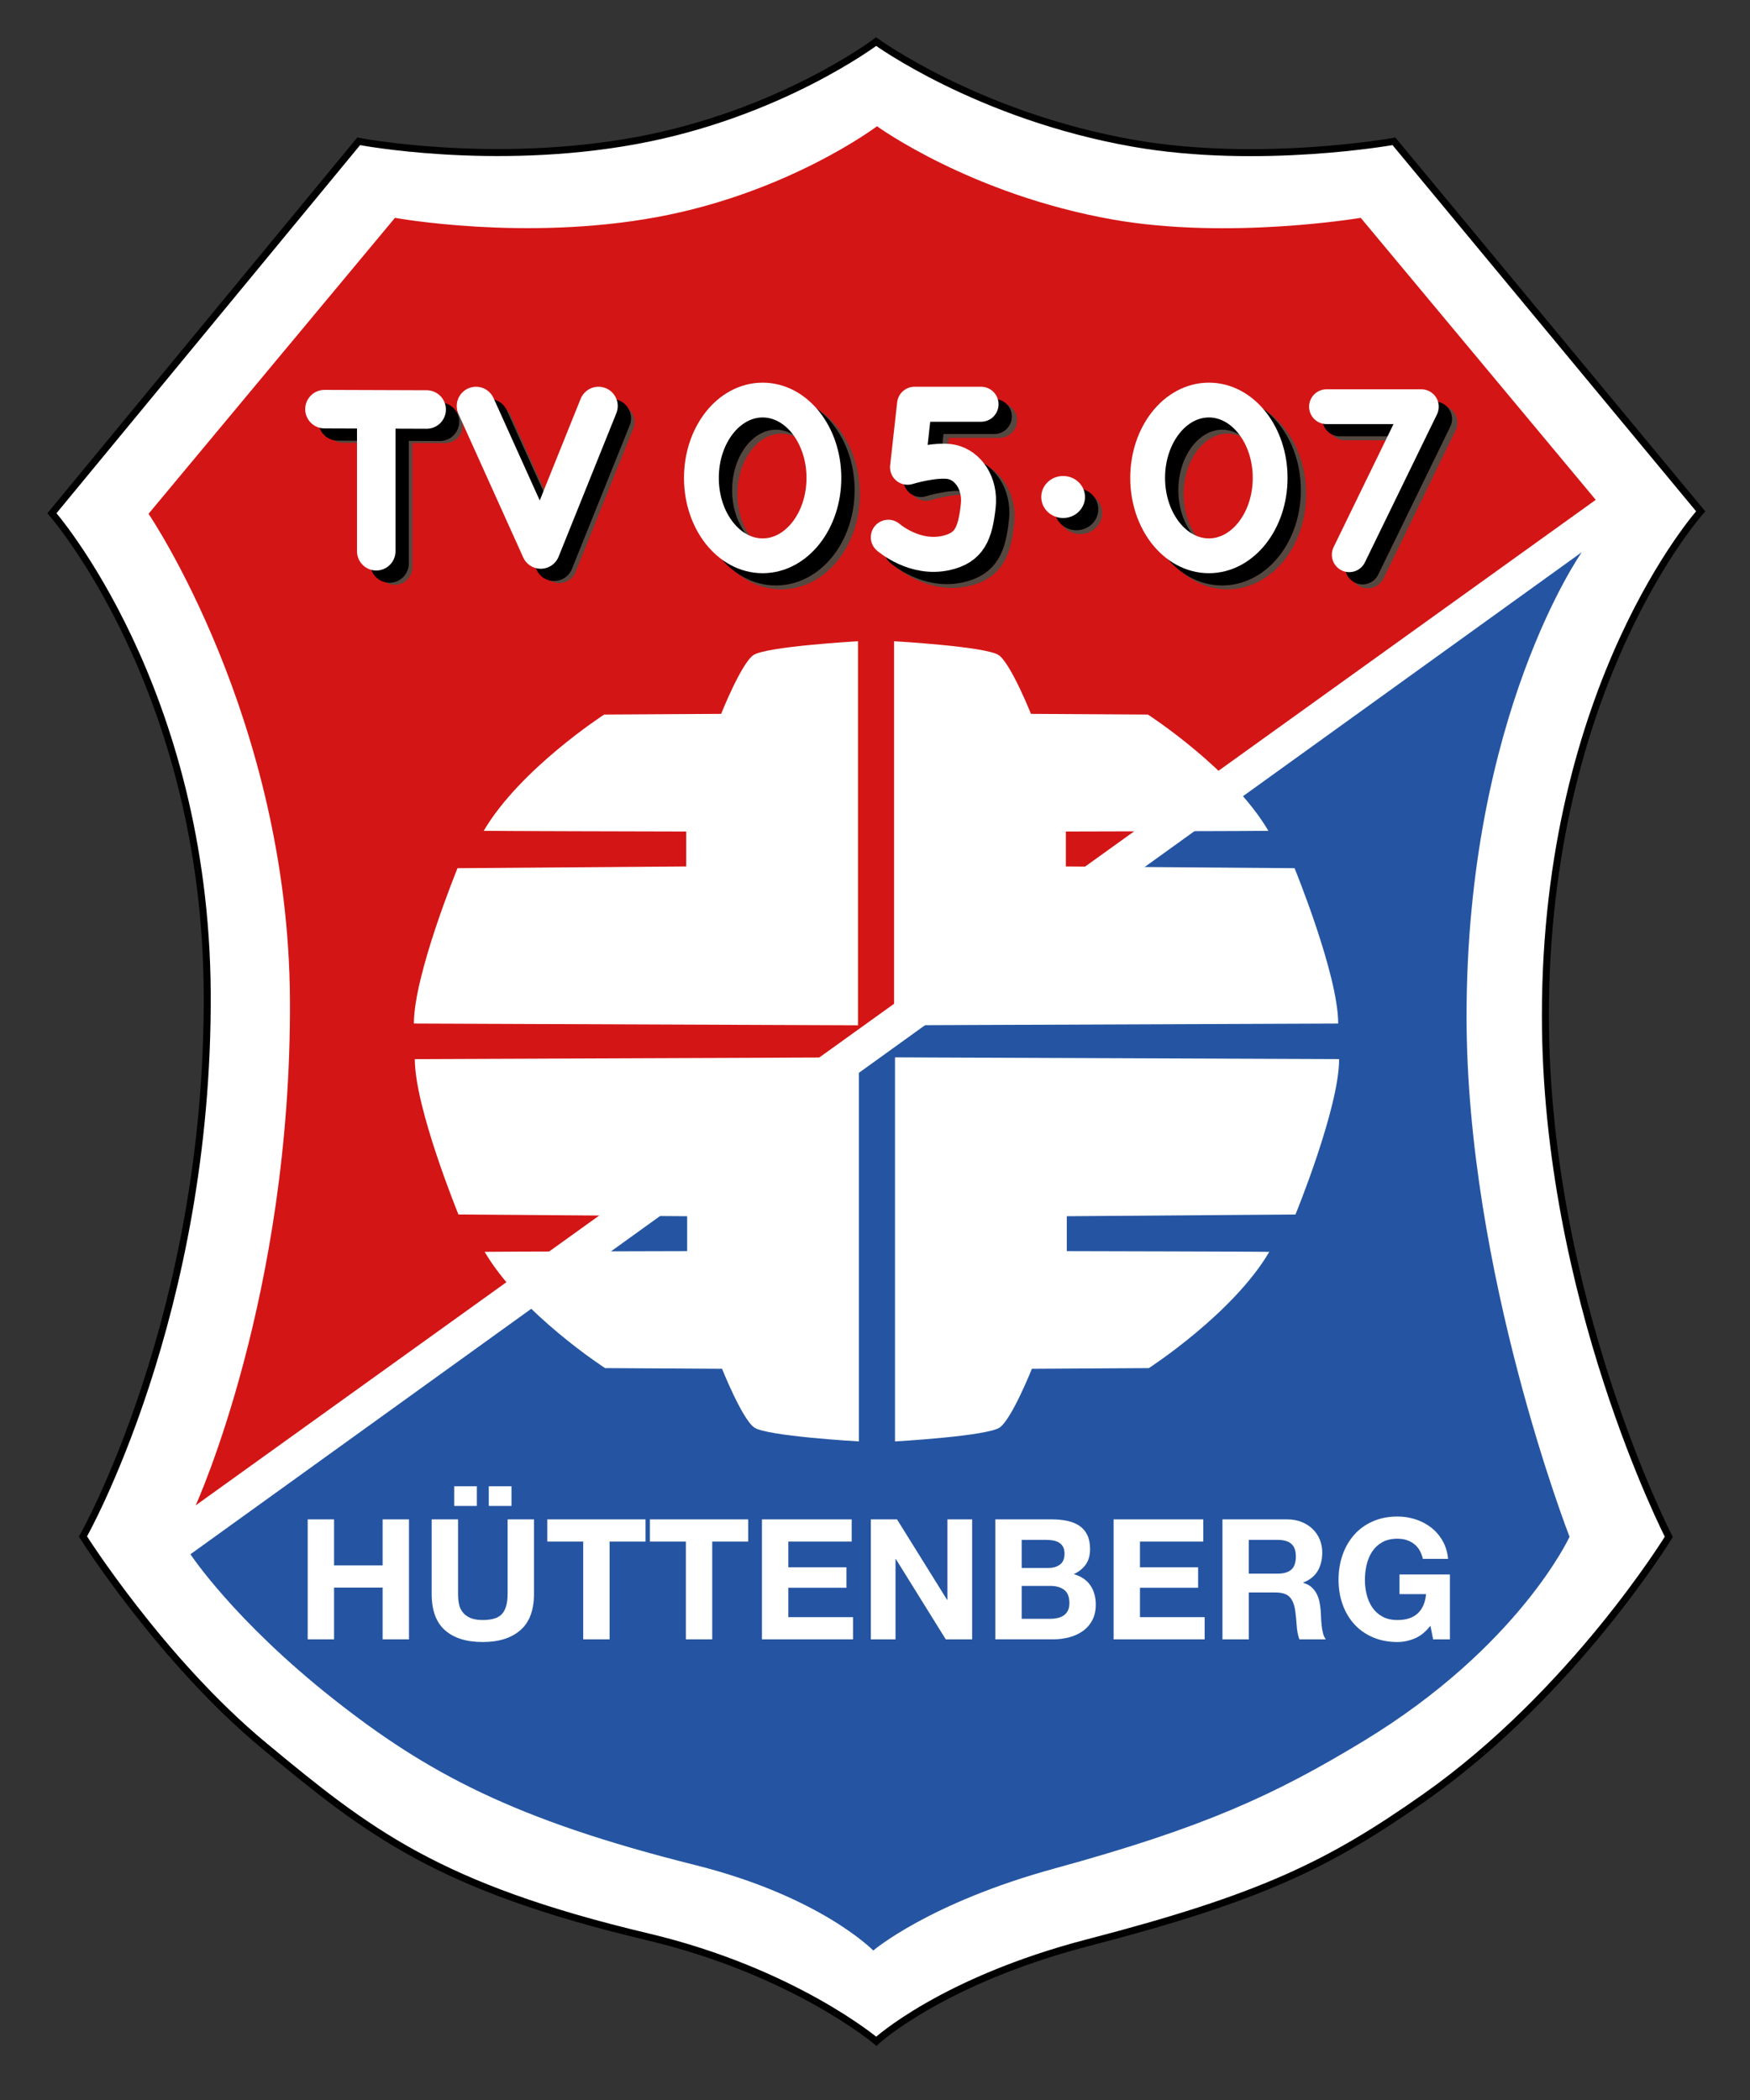 <?xml version="1.0" encoding="iso-8859-1"?>
<!-- Generator: Adobe Illustrator 22.0.1, SVG Export Plug-In . SVG Version: 6.00 Build 0)  -->
<svg version="1.1" id="Ebene_2_1_" xmlns="http://www.w3.org/2000/svg" xmlns:xlink="http://www.w3.org/1999/xlink" x="0px" y="0px"
	 viewBox="0 0 500 600" style="enable-background:new 0 0 500 600;" xml:space="preserve">
<rect x="0" y="0" width="500" height="600" fill="#333333" stroke="none"/>
<path style="fill:#FFFFFF;stroke:#000000;stroke-width:2;stroke-miterlimit:10;" d="M14.836,146.644l87.642-106.266
	c0,0,38.144,7.357,79.269-0.205s68.579-28.279,68.579-28.279s29.193,21.248,73.448,29.032c36.114,6.352,74.496-0.548,74.496-0.548
	l87.642,105.719c0,0-44.369,49.299-44.369,144.062c0,80.521,35.257,148.944,35.257,148.944s-27.194,44.467-69.656,74.364
	c-27.347,19.254-46.88,28.742-96.272,41.578c-41.712,10.841-60.499,28.167-60.499,28.167s-23.592-19.936-65.352-29.842
	c-59.996-14.232-79.885-29.992-109.528-54.566c-29.438-24.404-51.79-59.802-51.79-59.802s36.048-63.393,35.5-155.418
	C58.687,196.492,14.836,146.644,14.836,146.644z"/>
<path style="fill:#D41515;" d="M42.438,146.8l70.41-84.561c0,0,36.942,6.758,74.723-0.188s63.002-25.979,63.002-25.979
	s26.819,19.52,67.475,26.671c33.177,5.835,70.738-0.503,70.738-0.503l67.139,80.571L55.905,430.106
	c0,0,27.437-60.105,26.934-144.646C82.363,205.45,42.438,146.8,42.438,146.8z"/>
<path style="fill:#2555A2;" d="M54.409,444.072c0,0,12.469,18.954,40.9,41.399c26.625,21.02,51.557,34.455,103.247,47.384
	c35.979,9,50.947,24.44,50.947,24.44s15.863-13.594,51.801-23.443c42.554-11.662,62.737-20.911,88.284-36.411
	c44.391-26.934,58.856-58.357,58.856-58.357s-29.428-75.483-29.428-148.636c0-86.092,32.919-132.675,32.919-132.675L54.409,444.072z
	"/>
<path style="fill:#FFFFFF;" d="M118.517,302.604l126.891-0.499v109.731c0,0-26.436-1.496-29.928-3.99
	c-3.491-2.494-9.178-16.762-9.178-16.762l-33.418-0.196c0,0-24.022-15.524-34.416-33.221c-0.039-0.066,57.862-0.198,57.862-0.198
	v-9.976l-65.344-0.499C130.987,346.995,118.517,316.57,118.517,302.604z"/>
<path style="fill:#FFFFFF;" d="M382.607,302.604l-126.891-0.499v109.731c0,0,26.436-1.496,29.928-3.99
	c3.491-2.494,9.178-16.762,9.178-16.762l33.418-0.196c0,0,24.022-15.524,34.416-33.221c0.039-0.066-57.862-0.198-57.862-0.198
	v-9.976l65.344-0.499C370.137,346.995,382.607,316.57,382.607,302.604z"/>
<path style="fill:#FFFFFF;" d="M118.252,292.443l126.891,0.499V183.211c0,0-26.436,1.496-29.928,3.99
	c-3.491,2.494-9.178,16.762-9.178,16.762l-33.418,0.196c0,0-24.022,15.524-34.416,33.221c-0.039,0.066,57.862,0.198,57.862,0.198
	v9.976l-65.344,0.499C130.722,248.052,118.252,278.477,118.252,292.443z"/>
<path style="fill:#FFFFFF;" d="M382.342,292.443l-126.891,0.499V183.211c0,0,26.436,1.496,29.928,3.99
	c3.491,2.494,9.178,16.762,9.178,16.762l33.418,0.196c0,0,24.022,15.524,34.416,33.221c0.039,0.066-57.862,0.198-57.862,0.198v9.976
	l65.344,0.499C369.872,248.052,382.342,278.477,382.342,292.443z"/>
<g>
	<g>
		<g>
			<path style="fill:none;stroke:#554840;stroke-width:10;stroke-linecap:round;stroke-linejoin:round;stroke-miterlimit:10;" d="
				M112.8,122.6v39.5V122.6z"/>
			
				<line style="fill:none;stroke:#554840;stroke-width:10;stroke-linecap:round;stroke-linejoin:round;stroke-miterlimit:10;" x1="98" y1="121.5" x2="127.2" y2="121.6"/>
		</g>
		
			<polyline style="fill:none;stroke:#554840;stroke-width:10;stroke-linecap:round;stroke-linejoin:round;stroke-miterlimit:10;" points="
			141.3,120.6 159.8,161.6 176.3,120.6 		"/>
		
			<ellipse style="fill:none;stroke:#554840;stroke-width:10;stroke-linecap:round;stroke-linejoin:round;stroke-miterlimit:10;" cx="223.2" cy="141.151" rx="17.5" ry="22.249"/>
		<g>
			<ellipse style="fill:#554840;" cx="308.65" cy="146.6" rx="6.25" ry="6"/>
		</g>
		<path style="fill:none;stroke:#554840;stroke-width:10;stroke-linecap:round;stroke-linejoin:round;stroke-miterlimit:10;" d="
			M285.6,120.1h-19l-2,18c0,0,8.2-2.5,12.7-1.5s8.2,6,7.5,12.5c-0.858,7.97-2.5,12-9.2,13.5c-9.088,2.035-16.5-4.5-16.5-4.5"/>
		
			<ellipse style="fill:none;stroke:#554840;stroke-width:10;stroke-linecap:round;stroke-linejoin:round;stroke-miterlimit:10;" cx="350.7" cy="141.151" rx="17.5" ry="22.249"/>
		
			<polyline style="fill:none;stroke:#554840;stroke-width:10;stroke-linecap:round;stroke-linejoin:round;stroke-miterlimit:10;" points="
			384.3,120.8 411.4,120.8 390.8,163.1 		"/>
	</g>
</g>
<g>
	<g>
		<path style="fill:none;stroke:#000000;stroke-width:11;stroke-linecap:round;stroke-linejoin:round;stroke-miterlimit:10;" d="
			M111.3,121.5V161V121.5z"/>
		
			<line style="fill:none;stroke:#000000;stroke-width:11;stroke-linecap:round;stroke-linejoin:round;stroke-miterlimit:10;" x1="96.5" y1="120.4" x2="125.7" y2="120.5"/>
	</g>
	
		<polyline style="fill:none;stroke:#000000;stroke-width:11;stroke-linecap:round;stroke-linejoin:round;stroke-miterlimit:10;" points="
		139.8,119.5 158.3,160.5 174.8,119.5 	"/>
	
		<ellipse style="fill:none;stroke:#000000;stroke-width:9.944;stroke-miterlimit:10;" cx="221.7" cy="140.051" rx="17.5" ry="22.249"/>
	<path style="fill:none;stroke:#000000;stroke-width:10;stroke-linecap:round;stroke-linejoin:round;stroke-miterlimit:10;" d="
		M284.1,119h-19l-2,18c0,0,8.2-2.5,12.7-1.5s8.2,6,7.5,12.5c-0.858,7.97-2.5,12-9.2,13.5c-9.088,2.035-16.5-4.5-16.5-4.5"/>
	<ellipse cx="307.55" cy="145.5" rx="6.25" ry="6"/>
	
		<ellipse style="fill:none;stroke:#000000;stroke-width:9.944;stroke-miterlimit:10;" cx="349.2" cy="140.051" rx="17.5" ry="22.249"/>
	
		<polyline style="fill:none;stroke:#000000;stroke-width:9.944;stroke-linecap:round;stroke-linejoin:round;stroke-miterlimit:10;" points="
		382.8,119.7 409.9,119.7 389.3,162 	"/>
</g>
<g>
	<g>
		<path style="fill:none;stroke:#FFFFFF;stroke-width:11;stroke-linecap:round;stroke-linejoin:round;stroke-miterlimit:10;" d="
			M107.5,118v39.5V118z"/>
		
			<line style="fill:none;stroke:#FFFFFF;stroke-width:11;stroke-linecap:round;stroke-linejoin:round;stroke-miterlimit:10;" x1="92.7" y1="116.9" x2="121.9" y2="117"/>
	</g>
	
		<polyline style="fill:none;stroke:#FFFFFF;stroke-width:11;stroke-linecap:round;stroke-linejoin:round;stroke-miterlimit:10;" points="
		136,116 154.5,157 171,116 	"/>
	
		<ellipse style="fill:none;stroke:#FFFFFF;stroke-width:9.944;stroke-miterlimit:10;" cx="217.9" cy="136.551" rx="17.5" ry="22.249"/>
	<path style="fill:none;stroke:#FFFFFF;stroke-width:10;stroke-linecap:round;stroke-linejoin:round;stroke-miterlimit:10;" d="
		M280.3,115.5h-19l-2,18c0,0,8.2-2.5,12.7-1.5s8.2,6,7.5,12.5c-0.858,7.97-2.5,12-9.2,13.5c-9.088,2.035-16.5-4.5-16.5-4.5"/>
	<ellipse style="fill:#FFFFFF;" cx="303.75" cy="142" rx="6.25" ry="6"/>
	
		<ellipse style="fill:none;stroke:#FFFFFF;stroke-width:9.944;stroke-miterlimit:10;" cx="345.4" cy="136.551" rx="17.5" ry="22.249"/>
	
		<polyline style="fill:none;stroke:#FFFFFF;stroke-width:9.944;stroke-linecap:round;stroke-linejoin:round;stroke-miterlimit:10;" points="
		379,116.2 406.1,116.2 385.5,158.5 	"/>
</g>
<polygon style="fill:#FFFFFF;" points="95.448,434.109 95.448,447.262 109.32,447.262 109.32,434.109 116.856,434.109 
	116.856,468.382 109.32,468.382 109.32,453.598 95.448,453.598 95.448,468.382 87.912,468.382 87.912,434.109 "/>
<path style="fill:#FFFFFF;" d="M148.68,465.766c-2.592,2.256-6.176,3.384-10.752,3.384c-4.64,0-8.232-1.119-10.776-3.359
	c-2.544-2.239-3.816-5.695-3.816-10.368v-21.312h7.536v21.312c0,0.929,0.08,1.841,0.24,2.736c0.16,0.896,0.496,1.688,1.008,2.376
	c0.511,0.688,1.224,1.248,2.136,1.68s2.136,0.648,3.672,0.648c2.688,0,4.544-0.601,5.568-1.801c1.023-1.199,1.536-3.079,1.536-5.64
	v-21.312h7.536v21.312C152.568,460.063,151.272,463.51,148.68,465.766z"/>
<rect x="129.768" y="424.654" style="fill:#FFFFFF;" width="6.48" height="5.615"/>
<rect x="139.656" y="424.654" style="fill:#FFFFFF;" width="6.48" height="5.615"/>
<polygon style="fill:#FFFFFF;" points="156.36,440.446 156.36,434.109 184.44,434.109 184.44,440.446 174.168,440.446 
	174.168,468.382 166.632,468.382 166.632,440.446 "/>
<polygon style="fill:#FFFFFF;" points="185.688,440.446 185.688,434.109 213.768,434.109 213.768,440.446 203.496,440.446 
	203.496,468.382 195.959,468.382 195.959,440.446 "/>
<polygon style="fill:#FFFFFF;" points="243.335,434.109 243.335,440.446 225.239,440.446 225.239,447.79 241.847,447.79 
	241.847,453.646 225.239,453.646 225.239,462.046 243.719,462.046 243.719,468.382 217.703,468.382 217.703,434.109 "/>
<polygon style="fill:#FFFFFF;" points="256.294,434.109 270.599,457.102 270.694,457.102 270.694,434.109 277.75,434.109 
	277.75,468.382 270.215,468.382 255.958,445.438 255.862,445.438 255.862,468.382 248.807,468.382 248.807,434.109 "/>
<path style="fill:#FFFFFF;" d="M300.503,434.109c1.632,0,3.12,0.145,4.464,0.433s2.496,0.761,3.456,1.416
	c0.96,0.656,1.704,1.528,2.231,2.616c0.528,1.088,0.792,2.432,0.792,4.031c0,1.729-0.392,3.168-1.176,4.32s-1.943,2.097-3.479,2.832
	c2.111,0.608,3.688,1.673,4.728,3.192s1.561,3.353,1.561,5.496c0,1.728-0.336,3.224-1.009,4.487
	c-0.672,1.265-1.576,2.297-2.712,3.097s-2.432,1.392-3.888,1.775s-2.952,0.576-4.488,0.576h-16.607v-34.272H300.503z"/>
<path style="fill:#2555A2;" d="M299.543,447.982c1.344,0,2.448-0.319,3.312-0.96c0.864-0.64,1.296-1.68,1.296-3.12
	c0-0.799-0.144-1.455-0.432-1.968c-0.288-0.512-0.672-0.912-1.152-1.2c-0.479-0.287-1.031-0.487-1.655-0.6
	c-0.624-0.111-1.272-0.168-1.944-0.168h-7.056v8.016H299.543z"/>
<path style="fill:#2555A2;" d="M299.975,462.526c0.736,0,1.44-0.071,2.112-0.216c0.672-0.144,1.264-0.384,1.775-0.72
	s0.92-0.792,1.225-1.368c0.304-0.576,0.456-1.312,0.456-2.208c0-1.76-0.497-3.016-1.488-3.768c-0.992-0.752-2.304-1.128-3.936-1.128
	h-8.208v9.407H299.975z"/>
<polygon style="fill:#FFFFFF;" points="343.798,434.109 343.798,440.446 325.702,440.446 325.702,447.79 342.311,447.79 
	342.311,453.646 325.702,453.646 325.702,462.046 344.183,462.046 344.183,468.382 318.166,468.382 318.166,434.109 "/>
<path style="fill:#FFFFFF;" d="M367.75,434.109c1.536,0,2.92,0.249,4.152,0.744c1.231,0.497,2.287,1.177,3.168,2.04
	c0.88,0.864,1.552,1.865,2.016,3c0.464,1.137,0.696,2.36,0.696,3.672c0,2.017-0.425,3.761-1.272,5.232
	c-0.848,1.473-2.231,2.592-4.151,3.36v0.096c0.928,0.257,1.695,0.647,2.304,1.176c0.607,0.528,1.104,1.152,1.488,1.872
	s0.664,1.512,0.84,2.376s0.296,1.729,0.36,2.592c0.031,0.545,0.063,1.185,0.096,1.92c0.031,0.737,0.088,1.488,0.168,2.257
	c0.079,0.768,0.208,1.496,0.384,2.184c0.176,0.688,0.439,1.271,0.792,1.752h-7.536c-0.416-1.088-0.672-2.384-0.768-3.888
	s-0.24-2.944-0.432-4.32c-0.257-1.792-0.801-3.104-1.633-3.936s-2.191-1.248-4.08-1.248h-7.535v13.392h-7.536v-34.272H367.75z"/>
<path style="fill:#2555A2;" d="M365.062,449.614c1.728,0,3.023-0.385,3.888-1.152c0.864-0.769,1.296-2.016,1.296-3.744
	c0-1.663-0.432-2.872-1.296-3.624c-0.864-0.751-2.16-1.128-3.888-1.128h-8.256v9.648H365.062z"/>
<path style="fill:#FFFFFF;" d="M404.229,468.118c-1.632,0.688-3.28,1.031-4.944,1.031c-2.624,0-4.984-0.456-7.08-1.367
	c-2.096-0.912-3.864-2.168-5.304-3.769c-1.44-1.6-2.544-3.479-3.312-5.64c-0.768-2.16-1.151-4.488-1.151-6.984
	c0-2.56,0.384-4.936,1.151-7.128c0.769-2.191,1.872-4.104,3.312-5.736c1.439-1.632,3.208-2.911,5.304-3.84
	c2.096-0.928,4.456-1.392,7.08-1.392c1.76,0,3.464,0.264,5.112,0.792c1.647,0.528,3.136,1.304,4.464,2.328
	c1.327,1.024,2.424,2.288,3.288,3.792s1.392,3.232,1.584,5.184h-7.2c-0.448-1.92-1.312-3.359-2.592-4.319
	c-1.28-0.961-2.832-1.44-4.656-1.44c-1.696,0-3.137,0.328-4.32,0.984s-2.144,1.535-2.88,2.64c-0.736,1.104-1.271,2.36-1.607,3.768
	c-0.336,1.409-0.504,2.864-0.504,4.368c0,1.44,0.168,2.841,0.504,4.2c0.336,1.36,0.871,2.585,1.607,3.672
	c0.736,1.088,1.696,1.961,2.88,2.616c1.184,0.656,2.624,0.984,4.32,0.984c2.496,0,4.424-0.632,5.784-1.896
	c1.359-1.264,2.151-3.096,2.376-5.496h-7.584v-5.616h14.4v18.528h-4.801l-0.768-3.888
	C407.35,466.222,405.861,467.43,404.229,468.118z"/>
</svg>
